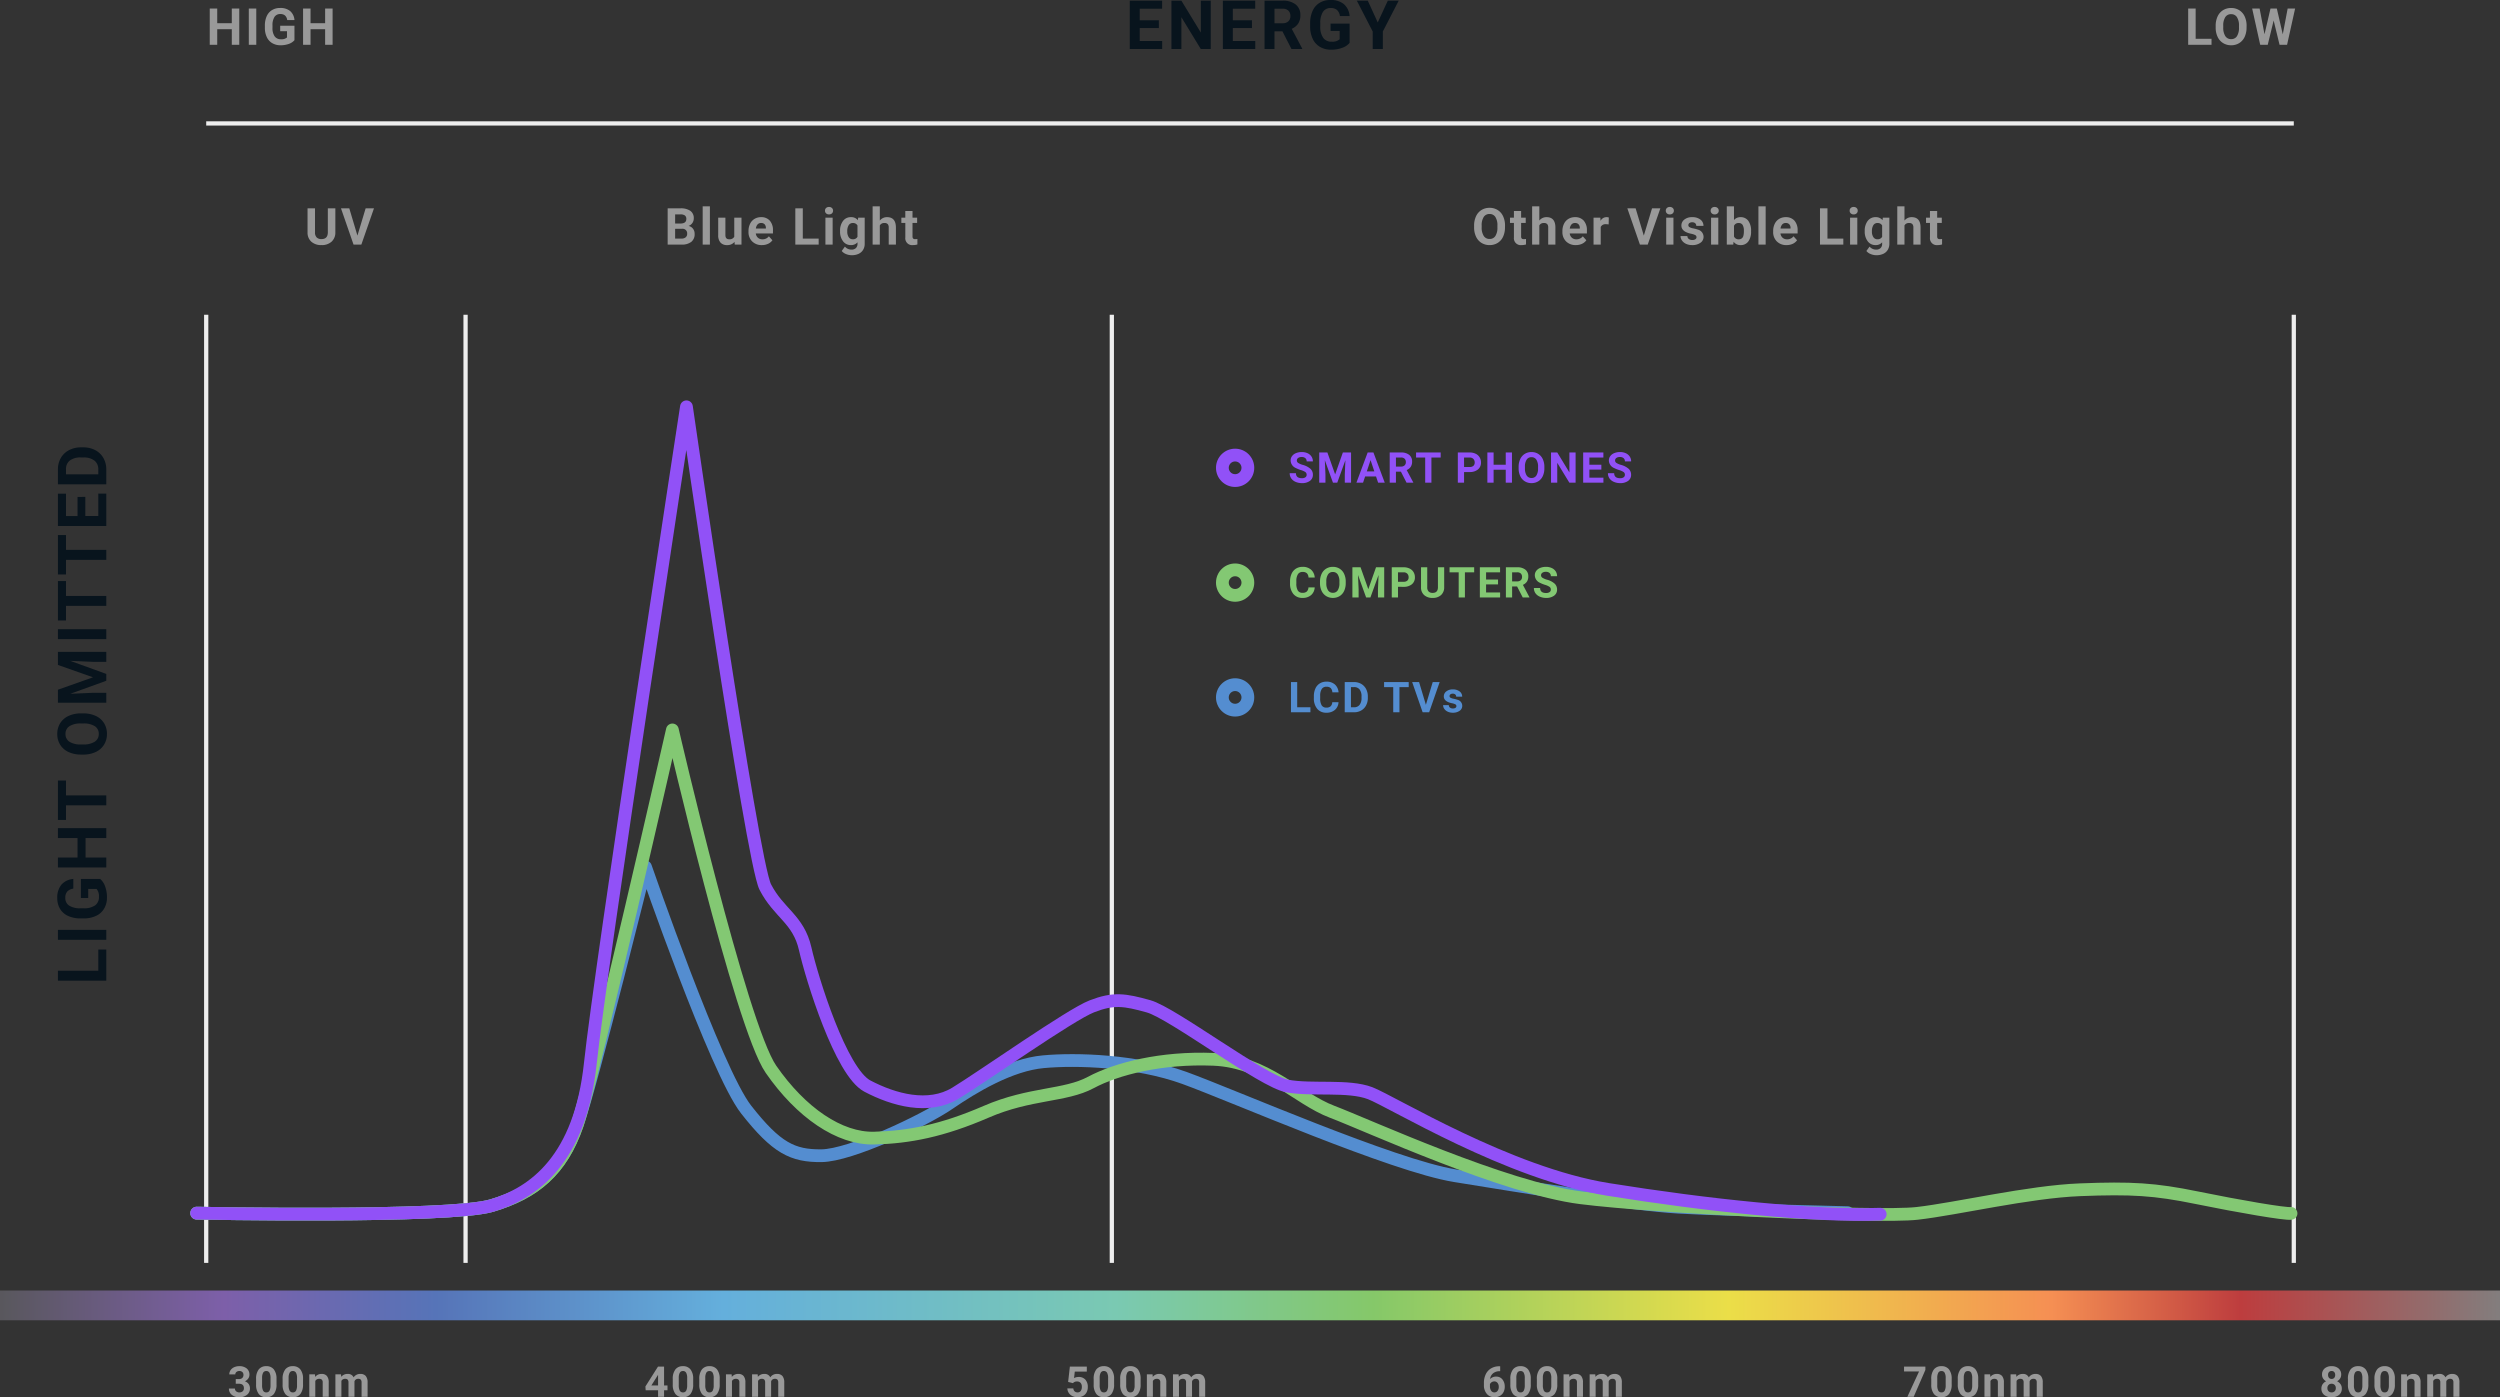 <svg xmlns="http://www.w3.org/2000/svg" xmlns:xlink="http://www.w3.org/1999/xlink" width="588" height="328.629" viewBox="0 0 588 328.629">
  <rect x="0" y="0" width="588" height="328.629" fill="#333333" stroke="none"/>
  <defs>
    <linearGradient id="linear-gradient" y1="1" x2="1" y2="1" gradientUnits="objectBoundingBox">
      <stop offset="0" stop-color="#575759"/>
      <stop offset="0.093" stop-color="#7d5fa9"/>
      <stop offset="0.177" stop-color="#5674b8"/>
      <stop offset="0.291" stop-color="#64afdc"/>
      <stop offset="0.447" stop-color="#7ac9b2"/>
      <stop offset="0.549" stop-color="#85c869"/>
      <stop offset="0.69" stop-color="#ebde48"/>
      <stop offset="0.818" stop-color="#f58f53"/>
      <stop offset="0.893" stop-color="#bd3d3e"/>
      <stop offset="1" stop-color="gray"/>
    </linearGradient>
  </defs>
  <g id="img01" transform="translate(-12791 4024.256)">
    <path id="パス_422" data-name="パス 422" d="M0,0H588V7H0Z" transform="translate(12791 -3720.725)" fill="url(#linear-gradient)"/>
    <path id="パス_423" data-name="パス 423" d="M0,0V223" transform="translate(12839.5 -3950.225)" fill="none" stroke="#eee" stroke-width="1"/>
    <path id="パス_424" data-name="パス 424" d="M0,0V223" transform="translate(12900.5 -3950.225)" fill="none" stroke="#eee" stroke-width="1"/>
    <path id="パス_425" data-name="パス 425" d="M0,0V223" transform="translate(13052.5 -3950.225)" fill="none" stroke="#eee" stroke-width="1"/>
    <path id="パス_426" data-name="パス 426" d="M0,0H491" transform="translate(12839.5 -3995.225)" fill="none" stroke="#eee" stroke-width="1"/>
    <path id="パス_427" data-name="パス 427" d="M0,0V223" transform="translate(13330.5 -3950.225)" fill="none" stroke="#eee" stroke-width="1"/>
    <path id="パス_428" data-name="パス 428" d="M-22.724,0h-1.758V-3.656h-3.428V0h-1.758V-8.531h1.758v3.457h3.428V-8.531h1.758Zm4,0h-1.758V-8.531h1.758Zm8.979-1.078A3.051,3.051,0,0,1-11.082-.2,5.619,5.619,0,0,1-13,.117a3.807,3.807,0,0,1-1.942-.483,3.224,3.224,0,0,1-1.289-1.4A4.939,4.939,0,0,1-16.7-3.932v-.58a5.245,5.245,0,0,1,.431-2.212,3.186,3.186,0,0,1,1.242-1.43,3.578,3.578,0,0,1,1.9-.5,3.563,3.563,0,0,1,2.373.724A3.092,3.092,0,0,1-9.741-5.818h-1.711a1.7,1.7,0,0,0-.519-1.072,1.656,1.656,0,0,0-1.1-.34,1.559,1.559,0,0,0-1.365.674,3.543,3.543,0,0,0-.475,2v.545A3.373,3.373,0,0,0-14.4-1.98a1.746,1.746,0,0,0,1.494.686A1.95,1.95,0,0,0-11.5-1.717V-3.187h-1.6V-4.482h3.357ZM-.773,0H-2.531V-3.656H-5.959V0H-7.717V-8.531h1.758v3.457h3.428V-8.531H-.773Z" transform="translate(12870 -4013.725)" fill="#999"/>
    <path id="パス_429" data-name="パス 429" d="M-31.551-4.18h.752a1.06,1.06,0,0,0,.8-.269.984.984,0,0,0,.259-.713A.87.87,0,0,0-30-5.83a.993.993,0,0,0-.706-.239,1.041,1.041,0,0,0-.679.222.71.71,0,0,0-.273.579h-1.411a1.735,1.735,0,0,1,.3-1,2,2,0,0,1,.84-.691,2.8,2.8,0,0,1,1.189-.249,2.658,2.658,0,0,1,1.768.54,1.841,1.841,0,0,1,.64,1.487,1.5,1.5,0,0,1-.3.9,1.935,1.935,0,0,1-.781.63,1.766,1.766,0,0,1,.9.645,1.748,1.748,0,0,1,.3,1.016,1.871,1.871,0,0,1-.691,1.519A2.778,2.778,0,0,1-30.74.1a2.634,2.634,0,0,1-1.741-.562,1.834,1.834,0,0,1-.676-1.484h1.411a.818.818,0,0,0,.3.654,1.107,1.107,0,0,0,.74.254,1.112,1.112,0,0,0,.789-.266.919.919,0,0,0,.286-.706q0-1.064-1.172-1.064h-.747Zm9.587,1.24a3.6,3.6,0,0,1-.61,2.256A2.13,2.13,0,0,1-24.361.1a2.145,2.145,0,0,1-1.777-.767,3.5,3.5,0,0,1-.63-2.2V-4.175a3.554,3.554,0,0,1,.618-2.261,2.146,2.146,0,0,1,1.78-.771,2.148,2.148,0,0,1,1.777.764,3.485,3.485,0,0,1,.63,2.195Zm-1.411-1.436a2.6,2.6,0,0,0-.242-1.287.817.817,0,0,0-.754-.4.8.8,0,0,0-.735.383,2.432,2.432,0,0,0-.251,1.2v1.729a2.728,2.728,0,0,0,.237,1.292.806.806,0,0,0,.759.422.793.793,0,0,0,.747-.405,2.663,2.663,0,0,0,.239-1.24Zm7.648,1.436a3.6,3.6,0,0,1-.61,2.256A2.13,2.13,0,0,1-18.124.1,2.145,2.145,0,0,1-19.9-.669a3.5,3.5,0,0,1-.63-2.2V-4.175a3.554,3.554,0,0,1,.618-2.261,2.146,2.146,0,0,1,1.78-.771,2.148,2.148,0,0,1,1.777.764,3.485,3.485,0,0,1,.63,2.195Zm-1.411-1.436a2.6,2.6,0,0,0-.242-1.287.817.817,0,0,0-.754-.4.8.8,0,0,0-.735.383,2.432,2.432,0,0,0-.251,1.2v1.729a2.728,2.728,0,0,0,.237,1.292.806.806,0,0,0,.759.422.793.793,0,0,0,.747-.405,2.663,2.663,0,0,0,.239-1.24Zm4.221-.908.044.61a1.845,1.845,0,0,1,1.519-.708,1.533,1.533,0,0,1,1.25.493,2.3,2.3,0,0,1,.42,1.475V0H-11.1V-3.379a.915.915,0,0,0-.2-.652.874.874,0,0,0-.649-.2.971.971,0,0,0-.894.508V0h-1.411V-5.283Zm6.125,0,.044.591a1.857,1.857,0,0,1,1.519-.688,1.409,1.409,0,0,1,1.4.806,1.814,1.814,0,0,1,1.587-.806,1.576,1.576,0,0,1,1.279.5,2.3,2.3,0,0,1,.42,1.506V0H-1.958V-3.369a1.006,1.006,0,0,0-.176-.657.779.779,0,0,0-.62-.208.881.881,0,0,0-.879.605l0,3.628H-5.039V-3.364a.994.994,0,0,0-.181-.664.787.787,0,0,0-.615-.205.914.914,0,0,0-.869.5V0H-8.115V-5.283Z" transform="translate(12878 -3695.725)" fill="#999"/>
    <path id="パス_430" data-name="パス 430" d="M-28.812-2.676h.806v1.138h-.806V0h-1.411V-1.538h-2.915l-.063-.889,2.964-4.683h1.426Zm-2.983,0h1.572v-2.51l-.093.161Zm9.831-.264a3.6,3.6,0,0,1-.61,2.256A2.13,2.13,0,0,1-24.361.1a2.145,2.145,0,0,1-1.777-.767,3.5,3.5,0,0,1-.63-2.2V-4.175a3.554,3.554,0,0,1,.618-2.261,2.146,2.146,0,0,1,1.78-.771,2.148,2.148,0,0,1,1.777.764,3.485,3.485,0,0,1,.63,2.195Zm-1.411-1.436a2.6,2.6,0,0,0-.242-1.287.817.817,0,0,0-.754-.4.8.8,0,0,0-.735.383,2.432,2.432,0,0,0-.251,1.2v1.729a2.728,2.728,0,0,0,.237,1.292.806.806,0,0,0,.759.422.793.793,0,0,0,.747-.405,2.663,2.663,0,0,0,.239-1.24Zm7.648,1.436a3.6,3.6,0,0,1-.61,2.256A2.13,2.13,0,0,1-18.124.1,2.145,2.145,0,0,1-19.9-.669a3.5,3.5,0,0,1-.63-2.2V-4.175a3.554,3.554,0,0,1,.618-2.261,2.146,2.146,0,0,1,1.78-.771,2.148,2.148,0,0,1,1.777.764,3.485,3.485,0,0,1,.63,2.195Zm-1.411-1.436a2.6,2.6,0,0,0-.242-1.287.817.817,0,0,0-.754-.4.8.8,0,0,0-.735.383,2.432,2.432,0,0,0-.251,1.2v1.729a2.728,2.728,0,0,0,.237,1.292.806.806,0,0,0,.759.422.793.793,0,0,0,.747-.405,2.663,2.663,0,0,0,.239-1.24Zm4.221-.908.044.61a1.845,1.845,0,0,1,1.519-.708,1.533,1.533,0,0,1,1.25.493,2.3,2.3,0,0,1,.42,1.475V0H-11.1V-3.379a.915.915,0,0,0-.2-.652.874.874,0,0,0-.649-.2.971.971,0,0,0-.894.508V0h-1.411V-5.283Zm6.125,0,.044.591a1.857,1.857,0,0,1,1.519-.688,1.409,1.409,0,0,1,1.4.806,1.814,1.814,0,0,1,1.587-.806,1.576,1.576,0,0,1,1.279.5,2.3,2.3,0,0,1,.42,1.506V0H-1.958V-3.369a1.006,1.006,0,0,0-.176-.657.779.779,0,0,0-.62-.208.881.881,0,0,0-.879.605l0,3.628H-5.039V-3.364a.994.994,0,0,0-.181-.664.787.787,0,0,0-.615-.205.914.914,0,0,0-.869.5V0H-8.115V-5.283Z" transform="translate(12976 -3695.725)" fill="#999"/>
    <path id="パス_431" data-name="パス 431" d="M-32.776-3.5l.41-3.613h3.984v1.177h-2.827L-31.385-4.4a2.237,2.237,0,0,1,1.069-.269,2.049,2.049,0,0,1,1.592.63,2.516,2.516,0,0,1,.576,1.763,2.578,2.578,0,0,1-.291,1.233,2.051,2.051,0,0,1-.833.845A2.6,2.6,0,0,1-30.55.1a2.76,2.76,0,0,1-1.2-.261A2.122,2.122,0,0,1-32.618-.9a2,2,0,0,1-.339-1.079h1.4a1.043,1.043,0,0,0,.31.691.983.983,0,0,0,.7.247.868.868,0,0,0,.737-.344,1.6,1.6,0,0,0,.259-.974,1.319,1.319,0,0,0-.3-.928,1.093,1.093,0,0,0-.845-.322,1.222,1.222,0,0,0-.815.264l-.137.127Zm10.813.557a3.6,3.6,0,0,1-.61,2.256A2.13,2.13,0,0,1-24.361.1a2.145,2.145,0,0,1-1.777-.767,3.5,3.5,0,0,1-.63-2.2V-4.175a3.554,3.554,0,0,1,.618-2.261,2.146,2.146,0,0,1,1.78-.771,2.148,2.148,0,0,1,1.777.764,3.485,3.485,0,0,1,.63,2.195Zm-1.411-1.436a2.6,2.6,0,0,0-.242-1.287.817.817,0,0,0-.754-.4.8.8,0,0,0-.735.383,2.432,2.432,0,0,0-.251,1.2v1.729a2.728,2.728,0,0,0,.237,1.292.806.806,0,0,0,.759.422.793.793,0,0,0,.747-.405,2.663,2.663,0,0,0,.239-1.24Zm7.648,1.436a3.6,3.6,0,0,1-.61,2.256A2.13,2.13,0,0,1-18.124.1,2.145,2.145,0,0,1-19.9-.669a3.5,3.5,0,0,1-.63-2.2V-4.175a3.554,3.554,0,0,1,.618-2.261,2.146,2.146,0,0,1,1.78-.771,2.148,2.148,0,0,1,1.777.764,3.485,3.485,0,0,1,.63,2.195Zm-1.411-1.436a2.6,2.6,0,0,0-.242-1.287.817.817,0,0,0-.754-.4.8.8,0,0,0-.735.383,2.432,2.432,0,0,0-.251,1.2v1.729a2.728,2.728,0,0,0,.237,1.292.806.806,0,0,0,.759.422.793.793,0,0,0,.747-.405,2.663,2.663,0,0,0,.239-1.24Zm4.221-.908.044.61a1.845,1.845,0,0,1,1.519-.708,1.533,1.533,0,0,1,1.25.493,2.3,2.3,0,0,1,.42,1.475V0H-11.1V-3.379a.915.915,0,0,0-.2-.652.874.874,0,0,0-.649-.2.971.971,0,0,0-.894.508V0h-1.411V-5.283Zm6.125,0,.044.591a1.857,1.857,0,0,1,1.519-.688,1.409,1.409,0,0,1,1.4.806,1.814,1.814,0,0,1,1.587-.806,1.576,1.576,0,0,1,1.279.5,2.3,2.3,0,0,1,.42,1.506V0H-1.958V-3.369a1.006,1.006,0,0,0-.176-.657.779.779,0,0,0-.62-.208.881.881,0,0,0-.879.605l0,3.628H-5.039V-3.364a.994.994,0,0,0-.181-.664.787.787,0,0,0-.615-.205.914.914,0,0,0-.869.5V0H-8.115V-5.283Z" transform="translate(13075 -3695.725)" fill="#999"/>
    <path id="パス_432" data-name="パス 432" d="M-29.158-7.183v1.162h-.137a2.4,2.4,0,0,0-1.541.5,2.024,2.024,0,0,0-.7,1.343,1.922,1.922,0,0,1,1.431-.576,1.811,1.811,0,0,1,1.475.664,2.662,2.662,0,0,1,.547,1.748,2.618,2.618,0,0,1-.3,1.255,2.154,2.154,0,0,1-.85.874A2.468,2.468,0,0,1-30.477.1a2.305,2.305,0,0,1-1.814-.781,3.033,3.033,0,0,1-.691-2.085v-.508a4.564,4.564,0,0,1,.437-2.043A3.2,3.2,0,0,1-31.29-6.692a3.677,3.677,0,0,1,1.9-.491Zm-1.377,3.56a1.126,1.126,0,0,0-.62.178,1.073,1.073,0,0,0-.41.471v.43a1.906,1.906,0,0,0,.278,1.106.9.9,0,0,0,.781.4.889.889,0,0,0,.735-.359,1.466,1.466,0,0,0,.281-.93,1.463,1.463,0,0,0-.283-.937A.922.922,0,0,0-30.535-3.623Zm8.571.684a3.6,3.6,0,0,1-.61,2.256A2.13,2.13,0,0,1-24.361.1a2.145,2.145,0,0,1-1.777-.767,3.5,3.5,0,0,1-.63-2.2V-4.175a3.554,3.554,0,0,1,.618-2.261,2.146,2.146,0,0,1,1.78-.771,2.148,2.148,0,0,1,1.777.764,3.485,3.485,0,0,1,.63,2.195Zm-1.411-1.436a2.6,2.6,0,0,0-.242-1.287.817.817,0,0,0-.754-.4.8.8,0,0,0-.735.383,2.432,2.432,0,0,0-.251,1.2v1.729a2.728,2.728,0,0,0,.237,1.292.806.806,0,0,0,.759.422.793.793,0,0,0,.747-.405,2.663,2.663,0,0,0,.239-1.24Zm7.648,1.436a3.6,3.6,0,0,1-.61,2.256A2.13,2.13,0,0,1-18.124.1,2.145,2.145,0,0,1-19.9-.669a3.5,3.5,0,0,1-.63-2.2V-4.175a3.554,3.554,0,0,1,.618-2.261,2.146,2.146,0,0,1,1.78-.771,2.148,2.148,0,0,1,1.777.764,3.485,3.485,0,0,1,.63,2.195Zm-1.411-1.436a2.6,2.6,0,0,0-.242-1.287.817.817,0,0,0-.754-.4.8.8,0,0,0-.735.383,2.432,2.432,0,0,0-.251,1.2v1.729a2.728,2.728,0,0,0,.237,1.292.806.806,0,0,0,.759.422.793.793,0,0,0,.747-.405,2.663,2.663,0,0,0,.239-1.24Zm4.221-.908.044.61a1.845,1.845,0,0,1,1.519-.708,1.533,1.533,0,0,1,1.25.493,2.3,2.3,0,0,1,.42,1.475V0H-11.1V-3.379a.915.915,0,0,0-.2-.652.874.874,0,0,0-.649-.2.971.971,0,0,0-.894.508V0h-1.411V-5.283Zm6.125,0,.044.591a1.857,1.857,0,0,1,1.519-.688,1.409,1.409,0,0,1,1.4.806,1.814,1.814,0,0,1,1.587-.806,1.576,1.576,0,0,1,1.279.5,2.3,2.3,0,0,1,.42,1.506V0H-1.958V-3.369a1.006,1.006,0,0,0-.176-.657.779.779,0,0,0-.62-.208.881.881,0,0,0-.879.605l0,3.628H-5.039V-3.364a.994.994,0,0,0-.181-.664.787.787,0,0,0-.615-.205.914.914,0,0,0-.869.5V0H-8.115V-5.283Z" transform="translate(13173 -3695.725)" fill="#999"/>
    <path id="パス_433" data-name="パス 433" d="M-28.152-6.318-30.9,0h-1.489l2.754-5.967h-3.535V-7.109h5.02Zm6.188,3.379a3.6,3.6,0,0,1-.61,2.256A2.13,2.13,0,0,1-24.361.1a2.145,2.145,0,0,1-1.777-.767,3.5,3.5,0,0,1-.63-2.2V-4.175a3.554,3.554,0,0,1,.618-2.261,2.146,2.146,0,0,1,1.78-.771,2.148,2.148,0,0,1,1.777.764,3.485,3.485,0,0,1,.63,2.195Zm-1.411-1.436a2.6,2.6,0,0,0-.242-1.287.817.817,0,0,0-.754-.4.8.8,0,0,0-.735.383,2.432,2.432,0,0,0-.251,1.2v1.729a2.728,2.728,0,0,0,.237,1.292.806.806,0,0,0,.759.422.793.793,0,0,0,.747-.405,2.663,2.663,0,0,0,.239-1.24Zm7.648,1.436a3.6,3.6,0,0,1-.61,2.256A2.13,2.13,0,0,1-18.124.1,2.145,2.145,0,0,1-19.9-.669a3.5,3.5,0,0,1-.63-2.2V-4.175a3.554,3.554,0,0,1,.618-2.261,2.146,2.146,0,0,1,1.78-.771,2.148,2.148,0,0,1,1.777.764,3.485,3.485,0,0,1,.63,2.195Zm-1.411-1.436a2.6,2.6,0,0,0-.242-1.287.817.817,0,0,0-.754-.4.8.8,0,0,0-.735.383,2.432,2.432,0,0,0-.251,1.2v1.729a2.728,2.728,0,0,0,.237,1.292.806.806,0,0,0,.759.422.793.793,0,0,0,.747-.405,2.663,2.663,0,0,0,.239-1.24Zm4.221-.908.044.61a1.845,1.845,0,0,1,1.519-.708,1.533,1.533,0,0,1,1.25.493,2.3,2.3,0,0,1,.42,1.475V0H-11.1V-3.379a.915.915,0,0,0-.2-.652.874.874,0,0,0-.649-.2.971.971,0,0,0-.894.508V0h-1.411V-5.283Zm6.125,0,.044.591a1.857,1.857,0,0,1,1.519-.688,1.409,1.409,0,0,1,1.4.806,1.814,1.814,0,0,1,1.587-.806,1.576,1.576,0,0,1,1.279.5,2.3,2.3,0,0,1,.42,1.506V0H-1.958V-3.369a1.006,1.006,0,0,0-.176-.657.779.779,0,0,0-.62-.208.881.881,0,0,0-.879.605l0,3.628H-5.039V-3.364a.994.994,0,0,0-.181-.664.787.787,0,0,0-.615-.205.914.914,0,0,0-.869.5V0H-8.115V-5.283Z" transform="translate(13272 -3695.725)" fill="#999"/>
    <path id="パス_434" data-name="パス 434" d="M-28.353-5.22a1.654,1.654,0,0,1-.259.918,1.863,1.863,0,0,1-.713.64,2.062,2.062,0,0,1,.82.686,1.76,1.76,0,0,1,.3,1.028,1.863,1.863,0,0,1-.645,1.5A2.614,2.614,0,0,1-30.6.1a2.626,2.626,0,0,1-1.758-.552,1.859,1.859,0,0,1-.649-1.494,1.771,1.771,0,0,1,.3-1.03,2.024,2.024,0,0,1,.815-.684,1.844,1.844,0,0,1-.71-.64,1.665,1.665,0,0,1-.256-.918,1.843,1.843,0,0,1,.605-1.448,2.384,2.384,0,0,1,1.646-.54,2.4,2.4,0,0,1,1.643.535A1.836,1.836,0,0,1-28.353-5.22Zm-1.265,3.169a1.024,1.024,0,0,0-.269-.742.958.958,0,0,0-.723-.278.956.956,0,0,0-.718.276,1.022,1.022,0,0,0-.269.745,1.021,1.021,0,0,0,.264.732.96.96,0,0,0,.732.278.958.958,0,0,0,.72-.269A1.019,1.019,0,0,0-29.617-2.051Zm-.146-3.1a.977.977,0,0,0-.22-.667.78.78,0,0,0-.62-.251.785.785,0,0,0-.615.244.971.971,0,0,0-.22.674,1.02,1.02,0,0,0,.22.684.769.769,0,0,0,.62.259.762.762,0,0,0,.618-.259A1.028,1.028,0,0,0-29.764-5.151Zm7.8,2.212a3.6,3.6,0,0,1-.61,2.256A2.13,2.13,0,0,1-24.361.1a2.145,2.145,0,0,1-1.777-.767,3.5,3.5,0,0,1-.63-2.2V-4.175a3.554,3.554,0,0,1,.618-2.261,2.146,2.146,0,0,1,1.78-.771,2.148,2.148,0,0,1,1.777.764,3.485,3.485,0,0,1,.63,2.195Zm-1.411-1.436a2.6,2.6,0,0,0-.242-1.287.817.817,0,0,0-.754-.4.8.8,0,0,0-.735.383,2.432,2.432,0,0,0-.251,1.2v1.729a2.728,2.728,0,0,0,.237,1.292.806.806,0,0,0,.759.422.793.793,0,0,0,.747-.405,2.663,2.663,0,0,0,.239-1.24Zm7.648,1.436a3.6,3.6,0,0,1-.61,2.256A2.13,2.13,0,0,1-18.124.1,2.145,2.145,0,0,1-19.9-.669a3.5,3.5,0,0,1-.63-2.2V-4.175a3.554,3.554,0,0,1,.618-2.261,2.146,2.146,0,0,1,1.78-.771,2.148,2.148,0,0,1,1.777.764,3.485,3.485,0,0,1,.63,2.195Zm-1.411-1.436a2.6,2.6,0,0,0-.242-1.287.817.817,0,0,0-.754-.4.8.8,0,0,0-.735.383,2.432,2.432,0,0,0-.251,1.2v1.729a2.728,2.728,0,0,0,.237,1.292.806.806,0,0,0,.759.422.793.793,0,0,0,.747-.405,2.663,2.663,0,0,0,.239-1.24Zm4.221-.908.044.61a1.845,1.845,0,0,1,1.519-.708,1.533,1.533,0,0,1,1.25.493,2.3,2.3,0,0,1,.42,1.475V0H-11.1V-3.379a.915.915,0,0,0-.2-.652.874.874,0,0,0-.649-.2.971.971,0,0,0-.894.508V0h-1.411V-5.283Zm6.125,0,.044.591a1.857,1.857,0,0,1,1.519-.688,1.409,1.409,0,0,1,1.4.806,1.814,1.814,0,0,1,1.587-.806,1.576,1.576,0,0,1,1.279.5,2.3,2.3,0,0,1,.42,1.506V0H-1.958V-3.369a1.006,1.006,0,0,0-.176-.657.779.779,0,0,0-.62-.208.881.881,0,0,0-.879.605l0,3.628H-5.039V-3.364a.994.994,0,0,0-.181-.664.787.787,0,0,0-.615-.205.914.914,0,0,0-.869.5V0H-8.115V-5.283Z" transform="translate(13370 -3695.725)" fill="#999"/>
    <path id="パス_435" data-name="パス 435" d="M-9.125-8.531v5.619A2.877,2.877,0,0,1-10-.7a3.377,3.377,0,0,1-2.394.814,3.415,3.415,0,0,1-2.373-.791,2.828,2.828,0,0,1-.9-2.174V-8.531h1.758V-2.9a1.626,1.626,0,0,0,.4,1.222,1.541,1.541,0,0,0,1.11.384q1.482,0,1.506-1.559V-8.531Zm5.194,6.416L-2-8.531H-.041L-3.012,0H-4.846L-7.8-8.531h1.951Z" transform="translate(12879 -3966.725)" fill="#999"/>
    <path id="パス_436" data-name="パス 436" d="M-58.966,0V-8.531h2.988a3.924,3.924,0,0,1,2.355.595,2.034,2.034,0,0,1,.8,1.743,1.927,1.927,0,0,1-.322,1.1,1.861,1.861,0,0,1-.9.7A1.8,1.8,0,0,1-53-3.727a1.957,1.957,0,0,1,.378,1.219,2.251,2.251,0,0,1-.785,1.863A3.535,3.535,0,0,1-55.65,0Zm1.758-3.715v2.3H-55.7a1.453,1.453,0,0,0,.97-.3,1.015,1.015,0,0,0,.349-.817A1.071,1.071,0,0,0-55.6-3.715Zm0-1.242h1.3q1.33-.023,1.33-1.061a.98.98,0,0,0-.337-.835,1.772,1.772,0,0,0-1.063-.255h-1.23ZM-49.032,0h-1.7V-9h1.7Zm5.791-.645a2.124,2.124,0,0,1-1.734.762,2,2,0,0,1-1.556-.586,2.5,2.5,0,0,1-.548-1.717V-6.34h1.693v4.1q0,.99.9.99a1.223,1.223,0,0,0,1.184-.6V-6.34h1.7V0h-1.594Zm6.436.762a3.112,3.112,0,0,1-2.271-.855,3.041,3.041,0,0,1-.876-2.279v-.164a3.83,3.83,0,0,1,.369-1.708,2.709,2.709,0,0,1,1.046-1.16,2.936,2.936,0,0,1,1.544-.407,2.631,2.631,0,0,1,2.048.82A3.333,3.333,0,0,1-34.2-3.311v.691h-4.037a1.573,1.573,0,0,0,.5,1,1.5,1.5,0,0,0,1.046.375,1.828,1.828,0,0,0,1.529-.709l.832.932a2.542,2.542,0,0,1-1.031.841A3.383,3.383,0,0,1-36.805.117ZM-37-5.086a1.06,1.06,0,0,0-.817.34,1.756,1.756,0,0,0-.4.973h2.355v-.135a1.252,1.252,0,0,0-.3-.87A1.094,1.094,0,0,0-37-5.086Zm9.819,3.674h3.732V0h-5.49V-8.531h1.758ZM-20.163,0h-1.7V-6.34h1.7Zm-1.8-7.98a.834.834,0,0,1,.255-.627.958.958,0,0,1,.694-.246.96.96,0,0,1,.691.246.829.829,0,0,1,.258.627.831.831,0,0,1-.261.633.962.962,0,0,1-.688.246.962.962,0,0,1-.688-.246A.831.831,0,0,1-21.962-7.98Zm3.547,4.764a3.716,3.716,0,0,1,.694-2.35,2.25,2.25,0,0,1,1.872-.891,1.973,1.973,0,0,1,1.623.715l.07-.6h1.535V-.211A2.71,2.71,0,0,1-13,1.236a2.427,2.427,0,0,1-1.063.938,3.739,3.739,0,0,1-1.605.322,3.476,3.476,0,0,1-1.359-.278,2.413,2.413,0,0,1-1-.718l.75-1.031a1.984,1.984,0,0,0,1.535.709,1.452,1.452,0,0,0,1.049-.36,1.352,1.352,0,0,0,.375-1.022v-.34A1.959,1.959,0,0,1-15.86.117a2.244,2.244,0,0,1-1.849-.894,3.715,3.715,0,0,1-.706-2.37Zm1.693.123a2.307,2.307,0,0,0,.346,1.351,1.1,1.1,0,0,0,.949.489,1.176,1.176,0,0,0,1.107-.58V-4.5a1.174,1.174,0,0,0-1.1-.58,1.107,1.107,0,0,0-.958.5A2.6,2.6,0,0,0-16.721-3.094Zm7.655-2.555a2.113,2.113,0,0,1,1.693-.809q2.063,0,2.092,2.4V0H-6.975V-4.014a1.178,1.178,0,0,0-.234-.806,1,1,0,0,0-.779-.261,1.153,1.153,0,0,0-1.078.574V0H-10.76V-9h1.693Zm7.69-2.25V-6.34H-.293V-5.1H-1.377v3.164a.756.756,0,0,0,.135.5.677.677,0,0,0,.516.152,2.7,2.7,0,0,0,.5-.041V-.035A3.486,3.486,0,0,1-1.254.117a1.617,1.617,0,0,1-1.816-1.8V-5.1H-4V-6.34h.926V-7.9Z" transform="translate(13007 -3966.725)" fill="#999"/>
    <path id="パス_437" data-name="パス 437" d="M-103.027-4.072a5.15,5.15,0,0,1-.445,2.209A3.354,3.354,0,0,1-104.746-.4a3.525,3.525,0,0,1-1.9.516,3.549,3.549,0,0,1-1.893-.51,3.387,3.387,0,0,1-1.289-1.456,5,5,0,0,1-.463-2.177v-.422a5.123,5.123,0,0,1,.454-2.218,3.381,3.381,0,0,1,1.283-1.471,3.53,3.53,0,0,1,1.9-.513,3.53,3.53,0,0,1,1.9.513,3.381,3.381,0,0,1,1.283,1.471,5.109,5.109,0,0,1,.454,2.212Zm-1.781-.387a3.59,3.59,0,0,0-.48-2.039,1.566,1.566,0,0,0-1.371-.7,1.566,1.566,0,0,0-1.365.688,3.549,3.549,0,0,0-.486,2.019v.416a3.635,3.635,0,0,0,.48,2.027,1.562,1.562,0,0,0,1.383.721,1.548,1.548,0,0,0,1.359-.694,3.614,3.614,0,0,0,.48-2.024ZM-99.233-7.9V-6.34h1.084V-5.1h-1.084v3.164a.756.756,0,0,0,.135.5.677.677,0,0,0,.516.152,2.7,2.7,0,0,0,.5-.041V-.035A3.486,3.486,0,0,1-99.11.117a1.617,1.617,0,0,1-1.816-1.8V-5.1h-.926V-6.34h.926V-7.9Zm4.28,2.25a2.113,2.113,0,0,1,1.693-.809q2.063,0,2.092,2.4V0h-1.693V-4.014a1.178,1.178,0,0,0-.234-.806,1,1,0,0,0-.779-.261,1.153,1.153,0,0,0-1.078.574V0h-1.693V-9h1.693Zm8.58,5.766a3.112,3.112,0,0,1-2.271-.855,3.041,3.041,0,0,1-.876-2.279v-.164A3.83,3.83,0,0,1-89.15-4.89,2.709,2.709,0,0,1-88.1-6.05a2.936,2.936,0,0,1,1.544-.407,2.631,2.631,0,0,1,2.048.82,3.333,3.333,0,0,1,.747,2.326v.691H-87.8a1.573,1.573,0,0,0,.5,1,1.5,1.5,0,0,0,1.046.375,1.828,1.828,0,0,0,1.529-.709l.832.932a2.542,2.542,0,0,1-1.031.841A3.383,3.383,0,0,1-86.373.117Zm-.193-5.2a1.06,1.06,0,0,0-.817.34,1.756,1.756,0,0,0-.4.973h2.355v-.135a1.252,1.252,0,0,0-.3-.87A1.094,1.094,0,0,0-86.566-5.086Zm7.924.334a4.6,4.6,0,0,0-.609-.047,1.24,1.24,0,0,0-1.26.65V0H-82.2V-6.34h1.6l.047.756a1.569,1.569,0,0,1,1.412-.873,1.774,1.774,0,0,1,.527.076Zm8.266,2.637,1.934-6.416h1.957L-69.456,0H-71.29l-2.959-8.531H-72.3ZM-63.407,0h-1.7V-6.34h1.7Zm-1.8-7.98a.834.834,0,0,1,.255-.627.958.958,0,0,1,.694-.246.96.96,0,0,1,.691.246.829.829,0,0,1,.258.627.831.831,0,0,1-.261.633.962.962,0,0,1-.688.246.962.962,0,0,1-.688-.246A.831.831,0,0,1-65.205-7.98Zm7.227,6.229a.546.546,0,0,0-.308-.489,3.494,3.494,0,0,0-.987-.319q-2.262-.475-2.262-1.922a1.742,1.742,0,0,1,.7-1.409A2.824,2.824,0,0,1-59-6.457a3.04,3.04,0,0,1,1.931.568,1.791,1.791,0,0,1,.724,1.477h-1.693a.819.819,0,0,0-.234-.6.992.992,0,0,0-.732-.237,1.013,1.013,0,0,0-.662.193.61.61,0,0,0-.234.492.522.522,0,0,0,.267.454,2.743,2.743,0,0,0,.9.3,7.346,7.346,0,0,1,1.066.284,1.752,1.752,0,0,1,1.342,1.705,1.654,1.654,0,0,1-.744,1.4A3.21,3.21,0,0,1-59,.117a3.353,3.353,0,0,1-1.415-.284,2.374,2.374,0,0,1-.97-.779,1.811,1.811,0,0,1-.352-1.069h1.605a.884.884,0,0,0,.334.691,1.325,1.325,0,0,0,.832.24,1.226,1.226,0,0,0,.735-.185A.574.574,0,0,0-57.979-1.752ZM-52.855,0h-1.7V-6.34h1.7Zm-1.8-7.98a.834.834,0,0,1,.255-.627.958.958,0,0,1,.694-.246.96.96,0,0,1,.691.246.829.829,0,0,1,.258.627.831.831,0,0,1-.261.633A.962.962,0,0,1-53.7-7.1a.962.962,0,0,1-.688-.246A.831.831,0,0,1-54.654-7.98Zm9.506,4.869A3.839,3.839,0,0,1-45.8-.735a2.154,2.154,0,0,1-1.816.853,1.979,1.979,0,0,1-1.646-.791L-49.337,0h-1.523V-9h1.693v3.229a1.929,1.929,0,0,1,1.541-.686,2.172,2.172,0,0,1,1.819.853,3.845,3.845,0,0,1,.659,2.4Zm-1.693-.123a2.522,2.522,0,0,0-.3-1.4,1.03,1.03,0,0,0-.908-.442,1.117,1.117,0,0,0-1.113.662v2.5a1.132,1.132,0,0,0,1.125.668,1.045,1.045,0,0,0,1.078-.809A4.171,4.171,0,0,0-46.841-3.234ZM-41.718,0h-1.7V-9h1.7Zm4.912.117a3.112,3.112,0,0,1-2.271-.855,3.041,3.041,0,0,1-.876-2.279v-.164a3.83,3.83,0,0,1,.369-1.708,2.709,2.709,0,0,1,1.046-1.16,2.936,2.936,0,0,1,1.544-.407,2.631,2.631,0,0,1,2.048.82A3.333,3.333,0,0,1-34.2-3.311v.691h-4.037a1.573,1.573,0,0,0,.5,1,1.5,1.5,0,0,0,1.046.375,1.828,1.828,0,0,0,1.529-.709l.832.932a2.542,2.542,0,0,1-1.031.841A3.383,3.383,0,0,1-36.805.117ZM-37-5.086a1.06,1.06,0,0,0-.817.34,1.756,1.756,0,0,0-.4.973h2.355v-.135a1.252,1.252,0,0,0-.3-.87A1.094,1.094,0,0,0-37-5.086Zm9.819,3.674h3.732V0h-5.49V-8.531h1.758ZM-20.163,0h-1.7V-6.34h1.7Zm-1.8-7.98a.834.834,0,0,1,.255-.627.958.958,0,0,1,.694-.246.96.96,0,0,1,.691.246.829.829,0,0,1,.258.627.831.831,0,0,1-.261.633.962.962,0,0,1-.688.246.962.962,0,0,1-.688-.246A.831.831,0,0,1-21.962-7.98Zm3.547,4.764a3.716,3.716,0,0,1,.694-2.35,2.25,2.25,0,0,1,1.872-.891,1.973,1.973,0,0,1,1.623.715l.07-.6h1.535V-.211A2.71,2.71,0,0,1-13,1.236a2.427,2.427,0,0,1-1.063.938,3.739,3.739,0,0,1-1.605.322,3.476,3.476,0,0,1-1.359-.278,2.413,2.413,0,0,1-1-.718l.75-1.031a1.984,1.984,0,0,0,1.535.709,1.452,1.452,0,0,0,1.049-.36,1.352,1.352,0,0,0,.375-1.022v-.34A1.959,1.959,0,0,1-15.86.117a2.244,2.244,0,0,1-1.849-.894,3.715,3.715,0,0,1-.706-2.37Zm1.693.123a2.307,2.307,0,0,0,.346,1.351,1.1,1.1,0,0,0,.949.489,1.176,1.176,0,0,0,1.107-.58V-4.5a1.174,1.174,0,0,0-1.1-.58,1.107,1.107,0,0,0-.958.5A2.6,2.6,0,0,0-16.721-3.094Zm7.655-2.555a2.113,2.113,0,0,1,1.693-.809q2.063,0,2.092,2.4V0H-6.975V-4.014a1.178,1.178,0,0,0-.234-.806,1,1,0,0,0-.779-.261,1.153,1.153,0,0,0-1.078.574V0H-10.76V-9h1.693Zm7.69-2.25V-6.34H-.293V-5.1H-1.377v3.164a.756.756,0,0,0,.135.5.677.677,0,0,0,.516.152,2.7,2.7,0,0,0,.5-.041V-.035A3.486,3.486,0,0,1-1.254.117a1.617,1.617,0,0,1-1.816-1.8V-5.1H-4V-6.34h.926V-7.9Z" transform="translate(13248 -3966.725)" fill="#999"/>
    <path id="パス_438" data-name="パス 438" d="M-56.437-4.93h-4.5v3.047h5.281V0h-7.625V-11.375h7.609v1.9h-5.266v2.711h4.5ZM-44.231,0h-2.344l-4.562-7.484V0h-2.344V-11.375h2.344l4.57,7.5v-7.5h2.336Zm9.691-4.93h-4.5v3.047h5.281V0h-7.625V-11.375h7.609v1.9h-5.266v2.711h4.5Zm7.167.766h-1.867V0h-2.344V-11.375h4.227a4.778,4.778,0,0,1,3.109.9,3.1,3.1,0,0,1,1.094,2.539A3.5,3.5,0,0,1-23.659-6a3.437,3.437,0,0,1-1.527,1.238l2.461,4.648V0h-2.516Zm-1.867-1.9h1.891a1.936,1.936,0,0,0,1.367-.449A1.606,1.606,0,0,0-25.5-7.75a1.719,1.719,0,0,0-.457-1.266,1.9,1.9,0,0,0-1.4-.461h-1.883Zm17.667,4.625A4.068,4.068,0,0,1-13.362-.262a7.492,7.492,0,0,1-2.562.418,5.076,5.076,0,0,1-2.59-.645,4.3,4.3,0,0,1-1.719-1.871,6.585,6.585,0,0,1-.621-2.883v-.773a6.994,6.994,0,0,1,.574-2.949,4.248,4.248,0,0,1,1.656-1.906,4.771,4.771,0,0,1,2.535-.66,4.751,4.751,0,0,1,3.164.965,4.123,4.123,0,0,1,1.352,2.809h-2.281a2.268,2.268,0,0,0-.691-1.43,2.208,2.208,0,0,0-1.473-.453,2.078,2.078,0,0,0-1.82.9,4.724,4.724,0,0,0-.633,2.672v.727a4.5,4.5,0,0,0,.68,2.7,2.327,2.327,0,0,0,1.992.914,2.6,2.6,0,0,0,1.883-.562V-4.25H-16.05V-5.977h4.477Zm6.62-4.812,2.367-5.125H-.023l-3.734,7.25V0H-6.141V-4.125l-3.734-7.25H-7.3Z" transform="translate(13120 -4012.725)" fill="#08141d"/>
    <path id="パス_439" data-name="パス 439" d="M-123.78-1.883h4.977V0h-7.32V-11.375h2.344ZM-114.167,0h-2.344V-11.375h2.344ZM-102.2-1.437a4.068,4.068,0,0,1-1.789,1.176,7.492,7.492,0,0,1-2.562.418,5.076,5.076,0,0,1-2.59-.645,4.3,4.3,0,0,1-1.719-1.871,6.585,6.585,0,0,1-.621-2.883v-.773a6.994,6.994,0,0,1,.574-2.949,4.248,4.248,0,0,1,1.656-1.906,4.771,4.771,0,0,1,2.535-.66,4.751,4.751,0,0,1,3.164.965A4.123,4.123,0,0,1-102.2-7.758h-2.281a2.268,2.268,0,0,0-.691-1.43,2.208,2.208,0,0,0-1.473-.453,2.078,2.078,0,0,0-1.82.9,4.724,4.724,0,0,0-.633,2.672v.727a4.5,4.5,0,0,0,.68,2.7,2.327,2.327,0,0,0,1.992.914,2.6,2.6,0,0,0,1.883-.562V-4.25h-2.133V-5.977h4.477ZM-90.239,0h-2.344V-4.875h-4.57V0H-99.5V-11.375h2.344v4.609h4.57v-4.609h2.344Zm11.183-9.477h-3.484V0h-2.344V-9.477h-3.437v-1.9h9.266Zm15.8,4.047a6.867,6.867,0,0,1-.594,2.945,4.472,4.472,0,0,1-1.7,1.953,4.7,4.7,0,0,1-2.535.688,4.732,4.732,0,0,1-2.523-.68,4.515,4.515,0,0,1-1.719-1.941,6.67,6.67,0,0,1-.617-2.9V-5.93a6.831,6.831,0,0,1,.605-2.957,4.508,4.508,0,0,1,1.711-1.961,4.706,4.706,0,0,1,2.527-.684,4.706,4.706,0,0,1,2.527.684,4.508,4.508,0,0,1,1.711,1.961,6.811,6.811,0,0,1,.605,2.949Zm-2.375-.516a4.787,4.787,0,0,0-.641-2.719,2.088,2.088,0,0,0-1.828-.93,2.088,2.088,0,0,0-1.82.918,4.732,4.732,0,0,0-.648,2.691v.555a4.847,4.847,0,0,0,.641,2.7,2.082,2.082,0,0,0,1.844.961,2.064,2.064,0,0,0,1.813-.926,4.819,4.819,0,0,0,.641-2.7Zm7.941-5.43,2.922,8.25,2.906-8.25h3.078V0h-2.352V-3.109l.234-5.367L-53.977,0h-1.609l-3.062-8.469.234,5.359V0h-2.344V-11.375ZM-43.45,0h-2.344V-11.375h2.344Zm11.308-9.477h-3.484V0H-37.97V-9.477h-3.437v-1.9h9.266Zm10.823,0H-24.8V0h-2.344V-9.477h-3.437v-1.9h9.266Zm8.98,4.547h-4.5v3.047h5.281V0h-7.625V-11.375h7.609v1.9h-5.266v2.711h4.5ZM-9.383,0V-11.375h3.5A5.315,5.315,0,0,1-3.2-10.7,4.712,4.712,0,0,1-1.352-8.777,5.928,5.928,0,0,1-.687-5.945v.523A5.945,5.945,0,0,1-1.34-2.6,4.672,4.672,0,0,1-3.18-.687,5.355,5.355,0,0,1-5.859,0Zm2.344-9.477v7.594h1.133a2.545,2.545,0,0,0,2.1-.9,4.06,4.06,0,0,0,.742-2.57v-.6a4.124,4.124,0,0,0-.719-2.629,2.537,2.537,0,0,0-2.1-.895Z" transform="translate(12816 -3919.725) rotate(-90)" fill="#08141d"/>
    <path id="パス_440" data-name="パス 440" d="M-23.583-1.412h3.732V0h-5.49V-8.531h1.758Zm11.973-2.66a5.15,5.15,0,0,1-.445,2.209A3.354,3.354,0,0,1-13.329-.4a3.525,3.525,0,0,1-1.9.516,3.549,3.549,0,0,1-1.893-.51,3.387,3.387,0,0,1-1.289-1.456,5,5,0,0,1-.463-2.177v-.422a5.123,5.123,0,0,1,.454-2.218,3.381,3.381,0,0,1,1.283-1.471,3.53,3.53,0,0,1,1.9-.513,3.53,3.53,0,0,1,1.9.513,3.381,3.381,0,0,1,1.283,1.471,5.109,5.109,0,0,1,.454,2.212Zm-1.781-.387a3.59,3.59,0,0,0-.48-2.039,1.566,1.566,0,0,0-1.371-.7,1.566,1.566,0,0,0-1.365.688,3.549,3.549,0,0,0-.486,2.019v.416a3.635,3.635,0,0,0,.48,2.027,1.562,1.562,0,0,0,1.383.721,1.548,1.548,0,0,0,1.359-.694,3.614,3.614,0,0,0,.48-2.024Zm10.3,2,1.148-6.07H-.188L-2.08,0H-3.85L-5.238-5.707-6.627,0H-8.4l-1.893-8.531h1.752l1.154,6.059,1.406-6.059h1.488Z" transform="translate(13331 -4013.725)" fill="#999"/>
    <path id="パス_334" data-name="パス 334" d="M11364.263-5351.2s59.289,1.2,69.359-1.769,16.463-8.234,20.174-19.085,16.021-60.573,16.021-60.573,16.567,48.008,23.686,57.074,10.945,10.924,17.743,10.846,23.977-8.177,29.911-12.239,14.452-9.145,22.229-9.865,21.883-.293,33.209,3.817,49.028,20.636,63.636,22.994,41.039,6.746,52.6,7.4,39.732,1.292,39.732,1.292" transform="translate(1473 1612.275)" fill="none" stroke="#548dd0" stroke-linecap="round" stroke-linejoin="round" stroke-width="3"/>
    <path id="パス_333" data-name="パス 333" d="M11364.263-5351.2s59.289,1.2,69.359-1.769,16.463-8.234,20.174-19.085,22.35-92.8,22.35-92.8,16.1,69.584,23.178,79.806,16.131,16.4,24.27,16.2,16-1.709,26.346-6.192,18.552-3.637,24.616-6.887,16.6-5.952,28.876-5.451,19.675,9.226,27.891,12.338,40.515,17.951,58.442,20.22,69.741,4.745,79.12,3.68,26.247-5.087,38.342-5.559,17.524-.159,27.483,1.879,20.874,3.9,22.141,3.68" transform="translate(1473 1612.275)" fill="none" stroke="#83c873" stroke-linecap="round" stroke-linejoin="round" stroke-width="3"/>
    <path id="パス_332" data-name="パス 332" d="M11364.263-5351.2s59.289,1.2,69.359-1.769,20.84-10.981,23.231-33.506,22.6-154.378,22.6-154.378,15.364,106.788,18.546,112.96,7.8,7.526,9.387,14.534,8.393,28.986,14.613,32.267,14.4,5.518,20.723,1.679,26.961-18.448,32.086-20.43,7.706-1.574,13.342,0,26.842,17.691,32.633,18.751,14.339-.283,19.475,1.679,32.494,18.868,55.971,22.636,48.219,6.378,63.994,5.829" transform="translate(1473 1612.275)" fill="none" stroke="#9151f7" stroke-linecap="round" stroke-linejoin="round" stroke-width="3"/>
    <path id="パス_441" data-name="パス 441" d="M4.321-1.865A.752.752,0,0,0,4.028-2.5a3.843,3.843,0,0,0-1.055-.469,7.477,7.477,0,0,1-1.206-.486A1.971,1.971,0,0,1,.557-5.22,1.717,1.717,0,0,1,.881-6.248a2.118,2.118,0,0,1,.933-.706,3.51,3.51,0,0,1,1.365-.254,3.2,3.2,0,0,1,1.357.276,2.161,2.161,0,0,1,.925.779,2.038,2.038,0,0,1,.33,1.143H4.326a.959.959,0,0,0-.308-.759,1.265,1.265,0,0,0-.864-.271,1.351,1.351,0,0,0-.835.227.716.716,0,0,0-.3.6.686.686,0,0,0,.349.581A3.944,3.944,0,0,0,3.4-4.194a4.441,4.441,0,0,1,1.821.933,1.857,1.857,0,0,1,.571,1.387,1.711,1.711,0,0,1-.7,1.448A3.057,3.057,0,0,1,3.213.1,3.63,3.63,0,0,1,1.719-.2,2.364,2.364,0,0,1,.691-1.025,2.107,2.107,0,0,1,.337-2.236h1.47q0,1.177,1.406,1.177a1.368,1.368,0,0,0,.815-.212A.691.691,0,0,0,4.321-1.865ZM9.2-7.109l1.826,5.156,1.816-5.156h1.924V0h-1.47V-1.943L13.439-5.3,11.521,0H10.515L8.6-5.293l.146,3.35V0H7.282V-7.109ZM20.644-1.465H18.075L17.587,0H16.029l2.646-7.109h1.357L22.694,0H21.137ZM18.471-2.651h1.777l-.894-2.661Zm8.02.049H25.323V0H23.858V-7.109H26.5a2.986,2.986,0,0,1,1.943.562,1.938,1.938,0,0,1,.684,1.587,2.187,2.187,0,0,1-.315,1.213,2.148,2.148,0,0,1-.955.774L29.4-.068V0H27.823ZM25.323-3.789H26.5a1.21,1.21,0,0,0,.854-.281,1,1,0,0,0,.3-.774,1.074,1.074,0,0,0-.286-.791,1.187,1.187,0,0,0-.876-.288H25.323ZM35.848-5.923H33.67V0H32.205V-5.923H30.057V-7.109h5.791Zm5.5,3.418V0H39.88V-7.109h2.773a3.209,3.209,0,0,1,1.409.293A2.159,2.159,0,0,1,45-5.984a2.321,2.321,0,0,1,.327,1.228,2.041,2.041,0,0,1-.715,1.648,2.979,2.979,0,0,1-1.98.6Zm0-1.187h1.309a1.287,1.287,0,0,0,.886-.273,1,1,0,0,0,.305-.781,1.173,1.173,0,0,0-.308-.845,1.149,1.149,0,0,0-.85-.332H41.345ZM52.616,0H51.151V-3.047H48.295V0H46.83V-7.109h1.465v2.881h2.856V-7.109h1.465Zm7.619-3.394a4.292,4.292,0,0,1-.371,1.841A2.8,2.8,0,0,1,58.8-.332,2.938,2.938,0,0,1,57.218.1a2.958,2.958,0,0,1-1.577-.425,2.822,2.822,0,0,1-1.074-1.213,4.169,4.169,0,0,1-.386-1.814v-.352a4.269,4.269,0,0,1,.378-1.848A2.818,2.818,0,0,1,55.628-6.78a2.941,2.941,0,0,1,1.58-.427,2.941,2.941,0,0,1,1.58.427,2.818,2.818,0,0,1,1.069,1.226,4.257,4.257,0,0,1,.378,1.843Zm-1.484-.322a2.992,2.992,0,0,0-.4-1.7A1.3,1.3,0,0,0,57.208-6a1.305,1.305,0,0,0-1.138.574,2.958,2.958,0,0,0-.405,1.682v.347a3.029,3.029,0,0,0,.4,1.689,1.3,1.3,0,0,0,1.152.6,1.29,1.29,0,0,0,1.133-.579,3.012,3.012,0,0,0,.4-1.687ZM67.581,0H66.116L63.265-4.678V0H61.8V-7.109h1.465l2.856,4.688V-7.109h1.46Zm6.057-3.081H70.825v1.9h3.3V0H69.36V-7.109h4.756v1.187H70.825v1.694h2.813Zm5.534,1.216a.752.752,0,0,0-.293-.637,3.843,3.843,0,0,0-1.055-.469,7.477,7.477,0,0,1-1.206-.486A1.971,1.971,0,0,1,75.407-5.22a1.717,1.717,0,0,1,.325-1.028,2.118,2.118,0,0,1,.933-.706,3.51,3.51,0,0,1,1.365-.254,3.2,3.2,0,0,1,1.357.276,2.161,2.161,0,0,1,.925.779,2.038,2.038,0,0,1,.33,1.143H79.177a.959.959,0,0,0-.308-.759A1.265,1.265,0,0,0,78-6.04a1.351,1.351,0,0,0-.835.227.716.716,0,0,0-.3.6.686.686,0,0,0,.349.581,3.944,3.944,0,0,0,1.028.439,4.441,4.441,0,0,1,1.821.933,1.857,1.857,0,0,1,.571,1.387,1.711,1.711,0,0,1-.7,1.448A3.057,3.057,0,0,1,78.063.1a3.63,3.63,0,0,1-1.494-.3,2.364,2.364,0,0,1-1.028-.823,2.107,2.107,0,0,1-.354-1.211h1.47q0,1.177,1.406,1.177a1.368,1.368,0,0,0,.815-.212A.691.691,0,0,0,79.172-1.865Z" transform="translate(13094 -3910.725)" fill="#9151f7"/>
    <g id="パス_442" data-name="パス 442" transform="translate(13077 -3918.725)" fill="none">
      <path d="M4.5,0A4.5,4.5,0,1,1,0,4.5,4.5,4.5,0,0,1,4.5,0Z" stroke="none"/>
      <path d="M 4.5 3 C 3.673 3 3 3.673 3 4.5 C 3 5.327 3.673 6 4.5 6 C 5.327 6 6 5.327 6 4.5 C 6 3.673 5.327 3 4.5 3 M 4.5 0 C 6.985 0 9 2.015 9 4.5 C 9 6.985 6.985 9 4.5 9 C 2.015 9 0 6.985 0 4.5 C 0 2.015 2.015 0 4.5 0 Z" stroke="none" fill="#9151f7"/>
    </g>
    <path id="パス_443" data-name="パス 443" d="M6.216-2.368A2.516,2.516,0,0,1,5.369-.562,2.975,2.975,0,0,1,3.354.1,2.675,2.675,0,0,1,1.2-.823,3.774,3.774,0,0,1,.42-3.35v-.435A4.262,4.262,0,0,1,.781-5.591a2.708,2.708,0,0,1,1.033-1.2,2.893,2.893,0,0,1,1.56-.417,2.9,2.9,0,0,1,1.982.659A2.7,2.7,0,0,1,6.226-4.7H4.761a1.485,1.485,0,0,0-.383-1,1.419,1.419,0,0,0-1-.31,1.245,1.245,0,0,0-1.1.525A2.942,2.942,0,0,0,1.9-3.853v.537a3.148,3.148,0,0,0,.349,1.685,1.222,1.222,0,0,0,1.1.532,1.446,1.446,0,0,0,1.013-.31,1.4,1.4,0,0,0,.383-.959Zm7.3-1.025a4.292,4.292,0,0,1-.371,1.841A2.8,2.8,0,0,1,12.084-.332,2.938,2.938,0,0,1,10.5.1,2.958,2.958,0,0,1,8.923-.327,2.822,2.822,0,0,1,7.849-1.541a4.169,4.169,0,0,1-.386-1.814v-.352a4.269,4.269,0,0,1,.378-1.848A2.818,2.818,0,0,1,8.911-6.78a2.941,2.941,0,0,1,1.58-.427,2.941,2.941,0,0,1,1.58.427,2.818,2.818,0,0,1,1.069,1.226,4.257,4.257,0,0,1,.378,1.843Zm-1.484-.322a2.992,2.992,0,0,0-.4-1.7A1.3,1.3,0,0,0,10.49-6a1.305,1.305,0,0,0-1.138.574A2.958,2.958,0,0,0,8.947-3.74v.347a3.029,3.029,0,0,0,.4,1.689,1.3,1.3,0,0,0,1.152.6,1.29,1.29,0,0,0,1.133-.579,3.012,3.012,0,0,0,.4-1.687ZM17-7.109l1.826,5.156,1.816-5.156h1.924V0h-1.47V-1.943L21.239-5.3,19.32,0H18.314L16.4-5.293l.146,3.35V0H15.082V-7.109Zm8.811,4.6V0H24.342V-7.109h2.773a3.209,3.209,0,0,1,1.409.293,2.159,2.159,0,0,1,.935.833,2.321,2.321,0,0,1,.327,1.228,2.041,2.041,0,0,1-.715,1.648,2.979,2.979,0,0,1-1.98.6Zm0-1.187h1.309A1.287,1.287,0,0,0,28-3.965a1,1,0,0,0,.305-.781A1.173,1.173,0,0,0,28-5.591a1.149,1.149,0,0,0-.85-.332H25.807ZM36.673-7.109v4.683a2.4,2.4,0,0,1-.73,1.846A2.814,2.814,0,0,1,33.948.1a2.846,2.846,0,0,1-1.978-.659,2.356,2.356,0,0,1-.747-1.812V-7.109h1.465v4.692A1.355,1.355,0,0,0,33.023-1.4a1.284,1.284,0,0,0,.925.32q1.235,0,1.255-1.3V-7.109Zm7.053,1.187H41.548V0H40.083V-5.923H37.935V-7.109h5.791Zm5.612,2.842H46.525v1.9h3.3V0H45.061V-7.109h4.756v1.187H46.525v1.694h2.813Zm4.479.479H52.65V0H51.186V-7.109h2.642a2.986,2.986,0,0,1,1.943.562,1.938,1.938,0,0,1,.684,1.587,2.187,2.187,0,0,1-.315,1.213,2.148,2.148,0,0,1-.955.774L56.723-.068V0H55.15ZM52.65-3.789h1.182a1.21,1.21,0,0,0,.854-.281,1,1,0,0,0,.3-.774,1.074,1.074,0,0,0-.286-.791,1.187,1.187,0,0,0-.876-.288H52.65Zm9.1,1.924a.752.752,0,0,0-.293-.637,3.843,3.843,0,0,0-1.055-.469A7.477,7.477,0,0,1,59.2-3.457,1.971,1.971,0,0,1,57.989-5.22a1.717,1.717,0,0,1,.325-1.028,2.118,2.118,0,0,1,.933-.706,3.51,3.51,0,0,1,1.365-.254,3.2,3.2,0,0,1,1.357.276,2.161,2.161,0,0,1,.925.779,2.038,2.038,0,0,1,.33,1.143H61.759a.959.959,0,0,0-.308-.759,1.265,1.265,0,0,0-.864-.271,1.351,1.351,0,0,0-.835.227.716.716,0,0,0-.3.6.686.686,0,0,0,.349.581,3.944,3.944,0,0,0,1.028.439,4.441,4.441,0,0,1,1.821.933,1.857,1.857,0,0,1,.571,1.387,1.711,1.711,0,0,1-.7,1.448A3.057,3.057,0,0,1,60.646.1a3.63,3.63,0,0,1-1.494-.3,2.364,2.364,0,0,1-1.028-.823,2.107,2.107,0,0,1-.354-1.211h1.47q0,1.177,1.406,1.177a1.368,1.368,0,0,0,.815-.212A.691.691,0,0,0,61.754-1.865Z" transform="translate(13094 -3883.725)" fill="#83c873"/>
    <g id="パス_444" data-name="パス 444" transform="translate(13077 -3891.725)" fill="none">
      <path d="M4.5,0A4.5,4.5,0,1,1,0,4.5,4.5,4.5,0,0,1,4.5,0Z" stroke="none"/>
      <path d="M 4.5 3 C 3.673 3 3 3.673 3 4.5 C 3 5.327 3.673 6 4.5 6 C 5.327 6 6 5.327 6 4.5 C 6 3.673 5.327 3 4.5 3 M 4.5 0 C 6.985 0 9 2.015 9 4.5 C 9 6.985 6.985 9 4.5 9 C 2.015 9 0 6.985 0 4.5 C 0 2.015 2.015 0 4.5 0 Z" stroke="none" fill="#83c873"/>
    </g>
    <path id="パス_445" data-name="パス 445" d="M2.1-1.177H5.21V0H.635V-7.109H2.1Zm9.719-1.191a2.516,2.516,0,0,1-.847,1.807A2.975,2.975,0,0,1,8.957.1a2.675,2.675,0,0,1-2.151-.92A3.774,3.774,0,0,1,6.022-3.35v-.435a4.262,4.262,0,0,1,.361-1.807,2.708,2.708,0,0,1,1.033-1.2,2.893,2.893,0,0,1,1.56-.417,2.9,2.9,0,0,1,1.982.659A2.7,2.7,0,0,1,11.828-4.7H10.363a1.485,1.485,0,0,0-.383-1,1.419,1.419,0,0,0-1-.31,1.245,1.245,0,0,0-1.1.525,2.942,2.942,0,0,0-.374,1.628v.537a3.148,3.148,0,0,0,.349,1.685,1.222,1.222,0,0,0,1.1.532,1.446,1.446,0,0,0,1.013-.31,1.4,1.4,0,0,0,.383-.959ZM13.28,0V-7.109h2.188a3.322,3.322,0,0,1,1.677.422,2.945,2.945,0,0,1,1.155,1.2,3.7,3.7,0,0,1,.415,1.77v.327a3.715,3.715,0,0,1-.408,1.763,2.92,2.92,0,0,1-1.15,1.2A3.347,3.347,0,0,1,15.482,0Zm1.465-5.923v4.746h.708a1.591,1.591,0,0,0,1.313-.562,2.537,2.537,0,0,0,.464-1.606v-.376a2.578,2.578,0,0,0-.449-1.643,1.585,1.585,0,0,0-1.313-.559Zm13.583,0H26.15V0H24.686V-5.923H22.537V-7.109h5.791Zm4.04,4.16,1.611-5.347H35.61L33.135,0H31.606L29.141-7.109h1.626Zm7.18.3a.455.455,0,0,0-.256-.408,2.912,2.912,0,0,0-.823-.266q-1.885-.4-1.885-1.6a1.452,1.452,0,0,1,.583-1.174,2.354,2.354,0,0,1,1.526-.471,2.533,2.533,0,0,1,1.609.474,1.493,1.493,0,0,1,.6,1.23H39.494a.683.683,0,0,0-.2-.5.827.827,0,0,0-.61-.2.845.845,0,0,0-.552.161.509.509,0,0,0-.2.41.435.435,0,0,0,.222.378,2.286,2.286,0,0,0,.75.249,6.122,6.122,0,0,1,.889.237A1.46,1.46,0,0,1,40.92-1.519,1.378,1.378,0,0,1,40.3-.349,2.675,2.675,0,0,1,38.7.1a2.794,2.794,0,0,1-1.179-.237,1.978,1.978,0,0,1-.808-.649,1.509,1.509,0,0,1-.293-.891h1.338a.737.737,0,0,0,.278.576,1.1,1.1,0,0,0,.693.2,1.022,1.022,0,0,0,.613-.154A.479.479,0,0,0,39.548-1.46Z" transform="translate(13094 -3856.725)" fill="#548dd0"/>
    <g id="パス_446" data-name="パス 446" transform="translate(13077 -3864.725)" fill="none">
      <path d="M4.5,0A4.5,4.5,0,1,1,0,4.5,4.5,4.5,0,0,1,4.5,0Z" stroke="none"/>
      <path d="M 4.5 3 C 3.673 3 3 3.673 3 4.5 C 3 5.327 3.673 6 4.5 6 C 5.327 6 6 5.327 6 4.5 C 6 3.673 5.327 3 4.5 3 M 4.5 0 C 6.985 0 9 2.015 9 4.5 C 9 6.985 6.985 9 4.5 9 C 2.015 9 0 6.985 0 4.5 C 0 2.015 2.015 0 4.5 0 Z" stroke="none" fill="#548dd0"/>
    </g>
  </g>
</svg>
